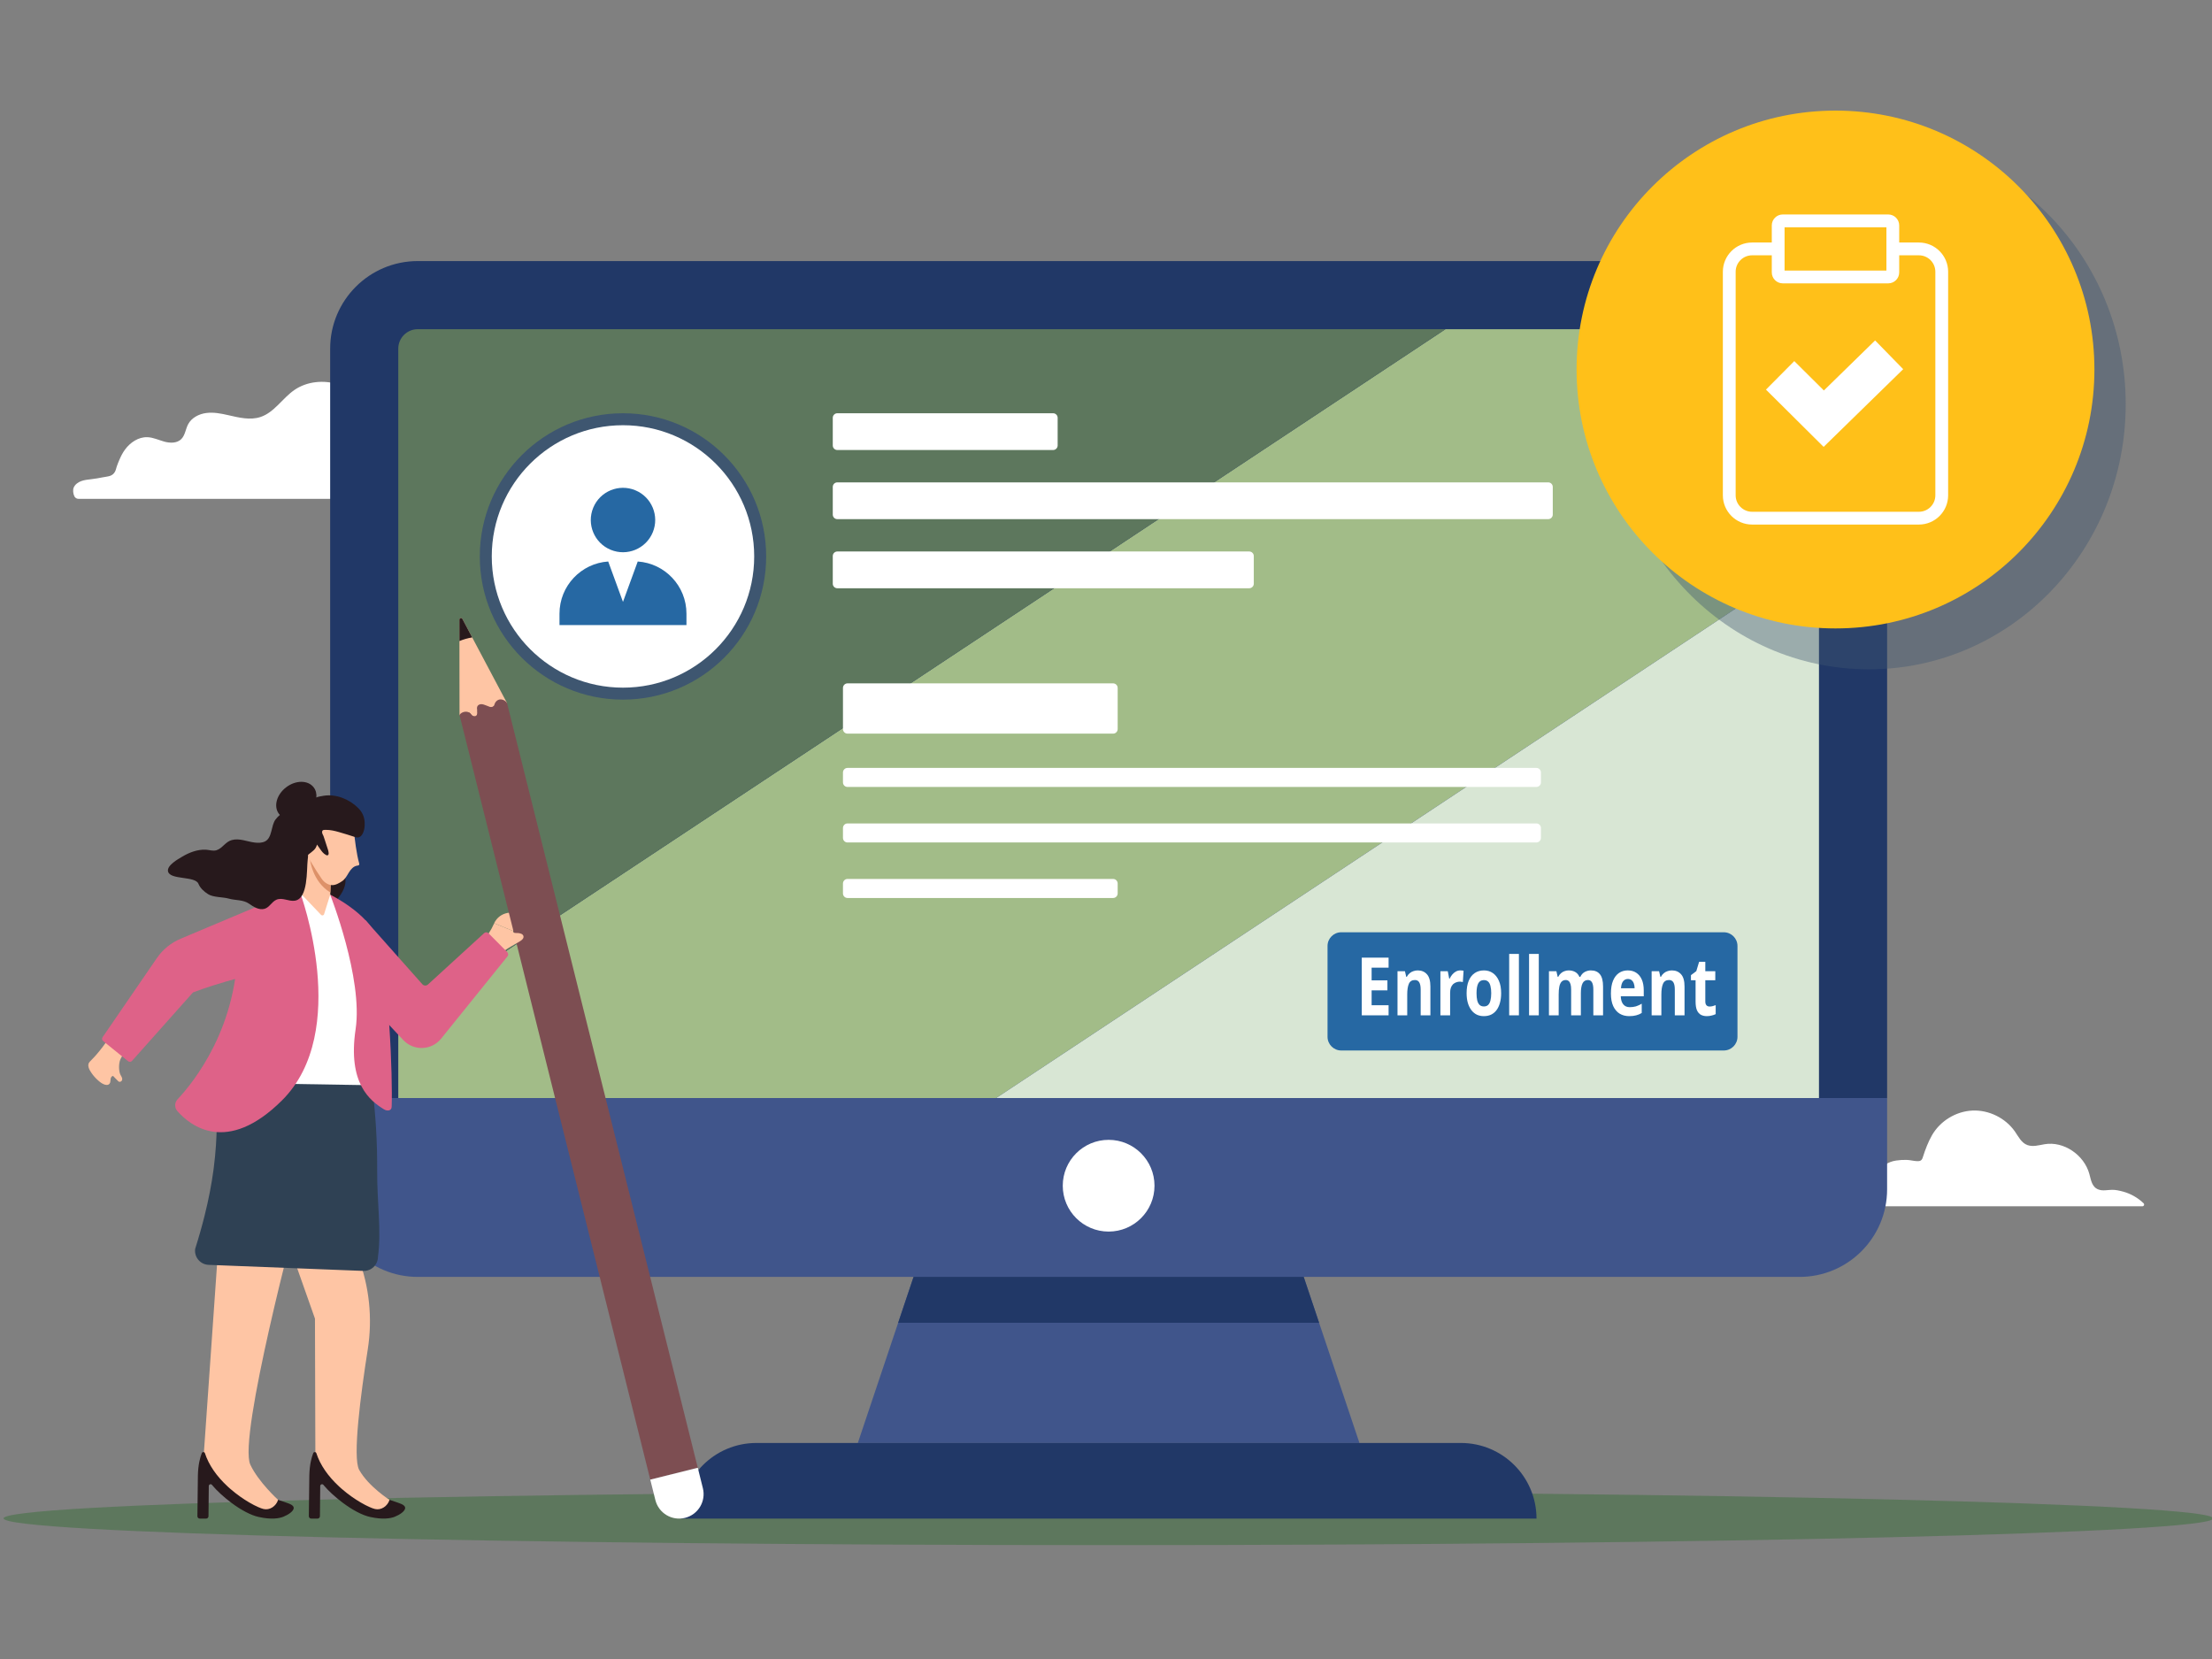 <?xml version="1.0" encoding="UTF-8"?>
<svg xmlns="http://www.w3.org/2000/svg" width="320" height="240" viewBox="0 0 320 240" fill="none">
  <rect x="0" y="0" width="320" height="240" fill="#808080" stroke="none"/>
  <g clip-path="url(#clip0_8014_43816)">
    <path d="M160.35 223.525C248.623 223.525 320.182 221.794 320.182 219.658C320.182 217.522 248.623 215.791 160.35 215.791C72.076 215.791 0.517 217.522 0.517 219.658C0.517 221.794 72.076 223.525 160.35 223.525Z" fill="#5D775D"></path>
    <path d="M263.655 174.51H309.925C310.154 174.51 310.268 174.23 310.103 174.071C309.271 173.27 308.239 172.683 307.124 172.38C306.604 172.238 306.058 172.118 305.519 172.127C304.88 172.137 304.226 172.31 303.603 172.091C302.613 171.744 302.498 170.705 302.257 169.829C301.502 167.081 298.56 165.045 295.753 165.534C294.966 165.672 294.096 165.932 293.309 165.656C292.417 165.343 291.992 164.409 291.485 163.685C290.117 161.731 287.714 160.549 285.332 160.66C282.95 160.77 280.667 162.169 279.486 164.241C278.94 165.2 278.517 166.309 278.185 167.359C278.118 167.571 278.044 167.802 277.829 167.904C277.685 167.973 277.521 167.983 277.363 167.979C276.851 167.967 276.354 167.815 275.843 167.798C275.332 167.781 274.801 167.817 274.296 167.891C273.193 168.051 272.09 168.697 271.706 169.744C271.467 170.396 271.515 171.16 271.117 171.729C270.648 172.398 269.717 172.563 268.904 172.475C268.092 172.387 267.3 172.106 266.483 172.114C265.027 172.129 263.821 172.846 263.411 174.177C263.36 174.342 263.483 174.51 263.655 174.51Z" fill="white"></path>
    <path d="M92.258 70.271C90.852 68.777 88.694 67.906 86.671 68.084C86.15 68.13 85.613 68.238 85.113 68.084C84.148 67.785 83.731 66.683 83.062 65.926C82.286 65.049 81.046 64.609 79.891 64.799C79.058 64.937 78.236 65.377 77.412 65.189C76.384 64.955 75.835 63.876 75.258 62.993C74.203 61.382 72.573 60.094 70.685 59.719C68.797 59.345 66.673 59.998 65.523 61.542C65.016 62.223 64.707 63.043 64.009 63.59C63.877 63.694 63.731 63.782 63.574 63.845C62.478 64.287 61.722 63.407 60.862 62.921C60.268 62.586 59.573 62.445 58.895 62.492C58.549 62.516 58.206 62.588 57.882 62.709C57.597 62.814 57.307 63.099 57.004 63.113C56.637 63.13 56.401 62.759 56.168 62.534C55.881 62.256 55.624 61.949 55.386 61.63C54.906 60.986 54.501 60.292 54.055 59.626C52.828 57.787 51.043 56.28 48.937 55.608C46.831 54.935 44.405 55.164 42.585 56.419C40.849 57.615 39.679 59.669 37.676 60.327C36.174 60.821 34.546 60.408 33.004 60.056C31.965 59.819 30.896 59.609 29.839 59.747C28.782 59.884 27.724 60.426 27.221 61.366C26.84 62.079 26.785 62.984 26.202 63.544C25.587 64.134 24.607 64.115 23.785 63.891C22.963 63.667 22.173 63.277 21.321 63.246C20.024 63.199 18.819 64.019 18.06 65.072C17.739 65.517 17.487 66.007 17.274 66.512C17.142 66.826 16.992 67.159 16.892 67.482C16.784 67.834 16.735 68.159 16.49 68.456C16.085 68.949 15.442 68.935 14.866 69.052C14.32 69.163 13.771 69.254 13.218 69.321C12.724 69.381 12.222 69.425 11.754 69.596C11.287 69.766 10.848 70.084 10.657 70.544C10.521 70.87 10.571 71.422 10.764 71.806C10.877 72.031 11.113 72.167 11.364 72.167C16.65 72.167 91.428 72.167 91.428 72.167C92.413 72.167 92.932 70.988 92.258 70.271Z" fill="white"></path>
    <path d="M272.999 50.439V158.845H47.763V50.439C47.763 43.44 53.437 37.767 60.435 37.767H260.327C267.326 37.767 272.999 43.44 272.999 50.439Z" fill="#213867"></path>
    <path d="M272.999 158.845V172.052C272.999 179.05 267.326 184.725 260.327 184.725H60.435C53.437 184.725 47.763 179.05 47.763 172.052V158.845H272.999Z" fill="#40558B"></path>
    <path d="M196.664 208.748H124.098L129.933 191.362L132.16 184.725H188.602L190.829 191.362L196.664 208.748Z" fill="#40558B"></path>
    <path d="M190.829 191.362H129.933L132.16 184.725H188.602L190.829 191.362Z" fill="#213867"></path>
    <path d="M211.338 208.748H109.424C103.381 208.748 98.482 213.647 98.482 219.689H222.279C222.279 213.647 217.381 208.748 211.338 208.748Z" fill="#213867"></path>
    <path d="M160.38 178.167C164.045 178.167 167.016 175.196 167.016 171.532C167.016 167.867 164.045 164.896 160.38 164.896C156.716 164.896 153.745 167.867 153.745 171.532C153.745 175.196 156.716 178.167 160.38 178.167Z" fill="white"></path>
    <path d="M263.142 50.439V80.057L144.116 158.844H57.617V147.903L209.109 47.623H260.325C261.882 47.623 263.142 48.884 263.142 50.439Z" fill="#A2BC88"></path>
    <path d="M209.109 47.623L57.617 147.903V50.439C57.617 48.884 58.879 47.623 60.434 47.623H209.109Z" fill="#5D775D"></path>
    <path d="M263.143 80.057V158.844H144.116L263.143 80.057Z" fill="#D8E6D4"></path>
    <path d="M121.133 65.102H152.345C152.71 65.102 153.006 64.806 153.006 64.442V60.444C153.006 60.079 152.71 59.783 152.345 59.783H121.133C120.768 59.783 120.473 60.079 120.473 60.444V64.442C120.473 64.806 120.768 65.102 121.133 65.102Z" fill="white"></path>
    <path d="M223.971 69.782H121.133C120.768 69.782 120.473 70.078 120.473 70.442V74.44C120.473 74.805 120.768 75.101 121.133 75.101H223.971C224.336 75.101 224.632 74.805 224.632 74.44V70.442C224.632 70.077 224.336 69.782 223.971 69.782Z" fill="white"></path>
    <path d="M181.38 84.439V80.441C181.38 80.077 181.084 79.781 180.719 79.781H121.133C120.768 79.781 120.473 80.077 120.473 80.441V84.439C120.473 84.804 120.768 85.1 121.133 85.1H180.719C181.084 85.1 181.38 84.804 181.38 84.439Z" fill="white"></path>
    <path d="M122.609 98.859C122.244 98.859 121.948 99.155 121.948 99.52V105.471C121.948 105.836 122.244 106.132 122.609 106.132H161.027C161.392 106.132 161.688 105.836 161.688 105.471V99.52C161.688 99.155 161.392 98.859 161.027 98.859H122.609Z" fill="white"></path>
    <path d="M222.256 111.091H122.609C122.244 111.091 121.948 111.387 121.948 111.751V113.185C121.948 113.55 122.244 113.846 122.609 113.846H222.256C222.621 113.846 222.917 113.55 222.917 113.185V111.751C222.917 111.387 222.621 111.091 222.256 111.091Z" fill="white"></path>
    <path d="M222.256 119.122H122.609C122.244 119.122 121.948 119.417 121.948 119.782V121.216C121.948 121.581 122.244 121.877 122.609 121.877H222.256C222.621 121.877 222.917 121.581 222.917 121.216V119.782C222.917 119.417 222.621 119.122 222.256 119.122Z" fill="white"></path>
    <path d="M161.027 127.153H122.609C122.244 127.153 121.948 127.449 121.948 127.813V129.247C121.948 129.612 122.244 129.908 122.609 129.908H161.027C161.392 129.908 161.688 129.612 161.688 129.247V127.813C161.688 127.449 161.392 127.153 161.027 127.153Z" fill="white"></path>
    <path d="M249.37 134.868H194.031C192.936 134.868 192.049 135.755 192.049 136.85V149.987C192.049 151.081 192.936 151.969 194.031 151.969H249.37C250.465 151.969 251.352 151.081 251.352 149.987V136.85C251.352 135.755 250.465 134.868 249.37 134.868Z" fill="#2668A3"></path>
    <path d="M90.124 101.212C101.564 101.212 110.838 91.938 110.838 80.498C110.838 69.057 101.564 59.783 90.124 59.783C78.683 59.783 69.409 69.057 69.409 80.498C69.409 91.938 78.683 101.212 90.124 101.212Z" fill="#3E5670"></path>
    <path d="M90.123 99.48C100.607 99.48 109.106 90.981 109.106 80.497C109.106 70.013 100.607 61.515 90.123 61.515C79.639 61.515 71.141 70.013 71.141 80.497C71.141 90.981 79.639 99.48 90.123 99.48Z" fill="white"></path>
    <path d="M94.431 77.013C95.416 74.636 94.287 71.91 91.909 70.925C89.532 69.94 86.806 71.069 85.821 73.447C84.837 75.825 85.966 78.55 88.343 79.535C90.721 80.52 93.446 79.391 94.431 77.013Z" fill="#2668A3"></path>
    <path d="M99.307 88.775V90.424H80.939V88.775C80.939 84.77 84.05 81.493 87.988 81.23L90.123 87.072L92.258 81.23C96.195 81.493 99.307 84.77 99.307 88.775Z" fill="#2668A3"></path>
    <path d="M200.881 146.883H197V138.538H200.881V139.987H198.426V141.822H200.711V143.271H198.426V145.422H200.881V146.883Z" fill="white"></path>
    <path d="M205.098 140.384C205.651 140.384 206.095 140.571 206.429 140.945C206.763 141.312 206.929 141.904 206.929 142.722V146.883H205.522V143.155C205.522 142.695 205.456 142.352 205.324 142.126C205.192 141.892 204.981 141.775 204.691 141.775C204.263 141.775 203.971 141.958 203.813 142.325C203.656 142.683 203.577 143.201 203.577 143.879V146.883H202.17V140.501H203.247L203.436 141.319H203.511C203.625 141.101 203.763 140.926 203.927 140.794C204.09 140.653 204.273 140.552 204.474 140.49C204.676 140.419 204.883 140.384 205.098 140.384Z" fill="white"></path>
    <path d="M211.256 140.384C211.325 140.384 211.407 140.388 211.502 140.396C211.596 140.404 211.672 140.416 211.728 140.431L211.624 142.068C211.58 142.052 211.514 142.04 211.426 142.032C211.344 142.017 211.272 142.009 211.209 142.009C211.026 142.009 210.85 142.04 210.68 142.103C210.51 142.157 210.356 142.247 210.217 142.371C210.085 142.496 209.978 142.664 209.896 142.874C209.821 143.077 209.783 143.33 209.783 143.634V146.883H208.376V140.501H209.443L209.651 141.577H209.717C209.818 141.358 209.944 141.16 210.095 140.981C210.246 140.801 210.419 140.657 210.614 140.548C210.815 140.439 211.029 140.384 211.256 140.384Z" fill="white"></path>
    <path d="M217.163 143.681C217.163 144.21 217.103 144.682 216.984 145.095C216.87 145.508 216.703 145.858 216.483 146.147C216.269 146.427 216.008 146.642 215.699 146.79C215.391 146.93 215.042 147 214.651 147C214.292 147 213.959 146.93 213.65 146.79C213.348 146.642 213.087 146.427 212.867 146.147C212.646 145.858 212.473 145.508 212.347 145.095C212.228 144.682 212.168 144.21 212.168 143.681C212.168 142.971 212.269 142.375 212.47 141.892C212.672 141.401 212.961 141.027 213.339 140.77C213.717 140.513 214.163 140.384 214.68 140.384C215.164 140.384 215.592 140.513 215.964 140.77C216.335 141.027 216.628 141.401 216.842 141.892C217.056 142.375 217.163 142.971 217.163 143.681ZM213.603 143.681C213.603 144.101 213.638 144.456 213.707 144.744C213.783 145.025 213.899 145.239 214.056 145.387C214.214 145.527 214.418 145.597 214.67 145.597C214.922 145.597 215.123 145.527 215.275 145.387C215.432 145.239 215.545 145.025 215.614 144.744C215.69 144.456 215.728 144.101 215.728 143.681C215.728 143.26 215.69 142.909 215.614 142.629C215.545 142.348 215.432 142.138 215.275 141.997C215.117 141.857 214.913 141.787 214.661 141.787C214.289 141.787 214.019 141.947 213.849 142.266C213.685 142.578 213.603 143.049 213.603 143.681Z" fill="white"></path>
    <path d="M219.733 146.883H218.326V138H219.733V146.883Z" fill="white"></path>
    <path d="M222.61 146.883H221.203V138H222.61V146.883Z" fill="white"></path>
    <path d="M230.132 140.384C230.718 140.384 231.158 140.571 231.454 140.945C231.756 141.312 231.907 141.904 231.907 142.722V146.883H230.501V143.155C230.501 142.695 230.438 142.352 230.312 142.126C230.186 141.892 229.991 141.775 229.726 141.775C229.355 141.775 229.09 141.939 228.933 142.266C228.776 142.594 228.697 143.065 228.697 143.681V146.883H227.29V143.155C227.29 142.851 227.262 142.597 227.205 142.395C227.148 142.192 227.063 142.04 226.95 141.939C226.837 141.83 226.692 141.775 226.516 141.775C226.258 141.775 226.053 141.857 225.902 142.021C225.751 142.184 225.644 142.422 225.581 142.734C225.518 143.045 225.487 143.427 225.487 143.879V146.883H224.08V140.501H225.156L225.345 141.319H225.421C225.528 141.101 225.66 140.926 225.817 140.794C225.974 140.653 226.148 140.552 226.336 140.49C226.532 140.419 226.727 140.384 226.922 140.384C227.3 140.384 227.621 140.462 227.885 140.618C228.149 140.766 228.351 141 228.489 141.319H228.612C228.769 140.992 228.987 140.755 229.264 140.606C229.547 140.458 229.836 140.384 230.132 140.384Z" fill="white"></path>
    <path d="M235.481 140.384C235.959 140.384 236.368 140.497 236.708 140.723C237.054 140.949 237.322 141.277 237.511 141.705C237.7 142.134 237.794 142.66 237.794 143.283V144.125H234.47C234.483 144.616 234.599 145.001 234.82 145.282C235.046 145.562 235.358 145.703 235.754 145.703C236.088 145.703 236.39 145.664 236.661 145.586C236.932 145.5 237.212 145.371 237.501 145.2V146.544C237.25 146.7 236.982 146.813 236.699 146.883C236.422 146.961 236.085 147 235.688 147C235.172 147 234.716 146.883 234.319 146.649C233.923 146.408 233.611 146.045 233.384 145.562C233.158 145.079 233.045 144.471 233.045 143.739C233.045 142.991 233.145 142.371 233.347 141.881C233.554 141.382 233.841 141.008 234.206 140.758C234.571 140.509 234.996 140.384 235.481 140.384ZM235.49 141.623C235.219 141.623 234.993 141.732 234.81 141.951C234.634 142.169 234.53 142.508 234.499 142.968H236.472C236.472 142.71 236.434 142.481 236.359 142.278C236.29 142.075 236.183 141.916 236.038 141.799C235.893 141.682 235.71 141.623 235.49 141.623Z" fill="white"></path>
    <path d="M241.862 140.384C242.416 140.384 242.86 140.571 243.193 140.945C243.527 141.312 243.694 141.904 243.694 142.722V146.883H242.287V143.155C242.287 142.695 242.221 142.352 242.089 142.126C241.956 141.892 241.746 141.775 241.456 141.775C241.028 141.775 240.735 141.958 240.578 142.325C240.42 142.683 240.342 143.201 240.342 143.879V146.883H238.935V140.501H240.011L240.2 141.319H240.276C240.389 141.101 240.527 140.926 240.691 140.794C240.855 140.653 241.037 140.552 241.239 140.49C241.44 140.419 241.648 140.384 241.862 140.384Z" fill="white"></path>
    <path d="M247.312 145.609C247.47 145.609 247.621 145.59 247.766 145.551C247.91 145.512 248.055 145.465 248.2 145.41V146.708C248.049 146.786 247.86 146.852 247.633 146.906C247.413 146.969 247.171 147 246.906 147C246.598 147 246.321 146.938 246.075 146.813C245.836 146.688 245.644 146.474 245.499 146.17C245.361 145.858 245.292 145.43 245.292 144.884V141.81H244.621V141.074L245.396 140.49L245.802 139.145H246.699V140.501H248.143V141.81H246.699V144.884C246.699 145.126 246.755 145.309 246.869 145.434C246.982 145.551 247.13 145.609 247.312 145.609Z" fill="white"></path>
    <g opacity="0.4">
      <path d="M270.354 96.828C290.877 96.828 307.515 79.653 307.515 58.466C307.515 37.28 290.877 20.105 270.354 20.105C249.831 20.105 233.193 37.28 233.193 58.466C233.193 79.653 249.831 96.828 270.354 96.828Z" fill="#3E5670"></path>
    </g>
    <path d="M265.533 90.912C286.219 90.912 302.989 74.142 302.989 53.456C302.989 32.77 286.219 16 265.533 16C244.847 16 228.077 32.77 228.077 53.456C228.077 74.142 244.847 90.912 265.533 90.912Z" fill="#FFC019"></path>
    <path d="M253.467 75.885C251.136 75.885 249.239 73.989 249.239 71.657V39.312C249.239 36.98 251.136 35.084 253.467 35.084H256.316V32.612C256.316 31.738 257.027 31.026 257.902 31.026H273.165C274.039 31.026 274.75 31.738 274.75 32.612V35.084H277.6C279.931 35.084 281.828 36.98 281.828 39.312V71.657C281.828 73.989 279.931 75.885 277.6 75.885H253.467ZM253.467 36.934C252.156 36.934 251.089 38.001 251.089 39.312V71.657C251.089 72.969 252.156 74.036 253.467 74.036H277.6C278.911 74.036 279.978 72.969 279.978 71.657V39.312C279.978 38.001 278.911 36.934 277.6 36.934H274.75V39.406C274.75 40.28 274.039 40.992 273.165 40.992H257.902C257.027 40.992 256.316 40.28 256.316 39.406V36.934H253.467ZM258.166 39.142H272.9V32.876H258.166V39.142Z" fill="white"></path>
    <path d="M255.474 56.363L259.57 52.238L263.851 56.489L271.263 49.249L275.326 53.408L263.817 64.649L255.474 56.363Z" fill="white"></path>
    <path d="M71.492 133.559C71.492 133.559 72.194 131.729 74.578 132.051L74.394 134.482L74.239 134.689L71.492 133.559Z" fill="#FEC5A4"></path>
    <path d="M66.464 92.737L66.461 89.642C66.46 89.403 66.779 89.323 66.89 89.535L68.311 92.213L73.351 101.715L73.165 102.64L67.047 104.166L66.478 103.43L66.464 92.737Z" fill="#FEC5A4"></path>
    <path d="M66.478 103.429L94.072 214.052L100.946 212.337L73.351 101.714L71.335 102.217C71.241 102.283 71.124 102.314 71.005 102.299L69.04 102.79C69.045 102.838 69.052 102.885 69.059 102.933C69.103 103.258 69.005 103.687 68.59 103.633C68.393 103.607 68.235 103.472 68.124 103.31C68.057 103.211 67.97 103.136 67.874 103.081L66.478 103.429Z" fill="#7D4E52"></path>
    <path d="M94.072 214.052L94.808 217.003C95.282 218.902 97.204 220.056 99.102 219.583C101 219.11 102.155 217.187 101.682 215.289L100.946 212.338L94.072 214.052Z" fill="white"></path>
    <path d="M66.464 92.737C67.057 92.492 67.678 92.316 68.311 92.213L66.89 89.534C66.779 89.323 66.46 89.402 66.461 89.641L66.464 92.737Z" fill="#27191C"></path>
    <path d="M66.478 103.429L69.203 104.827L72.234 103.387L73.351 101.715C73.093 101.29 72.504 101.042 72.055 101.26C71.787 101.39 71.596 101.652 71.524 101.94C71.495 102.058 71.425 102.153 71.335 102.217C71.241 102.283 71.124 102.315 71.005 102.3C70.969 102.295 70.929 102.286 70.892 102.271L70.276 102.033C70.073 101.954 69.863 101.875 69.645 101.87C69.428 101.866 69.195 101.952 69.082 102.138C68.965 102.329 69 102.565 69.04 102.79C69.045 102.838 69.052 102.885 69.059 102.933C69.103 103.258 69.005 103.687 68.59 103.633C68.393 103.607 68.235 103.473 68.124 103.31C68.057 103.211 67.97 103.137 67.874 103.081C67.431 102.824 66.747 102.991 66.478 103.429Z" fill="#7D4E52"></path>
    <path d="M69.655 136.359C70.195 137.155 71.277 137.793 72.098 138.294C73.173 137.229 74.126 136.844 75.096 136.245C75.379 136.07 75.839 135.801 75.717 135.398C75.627 135.101 75.267 135.019 74.999 134.984C74.752 134.951 74.176 135.06 74.241 134.689L71.494 133.56C71.043 134.587 70.42 135.539 69.655 136.359Z" fill="#FEC5A4"></path>
    <path d="M51.964 212.646C50.973 210.886 52.181 201.707 53.205 195.191C53.908 190.711 53.431 186.127 51.823 181.887L49.051 174.579L40.228 175.636L45.564 190.757L45.621 210.079L45.974 213.091L52.765 218.632L56.249 218.721L56.349 216.975C56.349 216.975 53.33 215.071 51.964 212.646Z" fill="#FEC5A4"></path>
    <path d="M36.215 211.888C34.391 207.982 43.035 175.635 43.035 175.635H31.909L31.017 188.399L29.501 210.079L29.853 213.091L36.644 218.631L40.129 218.72L40.229 216.975C40.228 216.974 37.394 214.409 36.215 211.888Z" fill="#FEC5A4"></path>
    <path d="M28.558 219.341C28.556 219.433 28.591 219.521 28.657 219.586C28.721 219.653 28.809 219.689 28.902 219.689H29.817C30.005 219.689 30.159 219.536 30.161 219.349L30.205 214.977C30.206 214.864 30.276 214.768 30.382 214.731C30.482 214.697 30.587 214.724 30.657 214.799C30.663 214.804 30.668 214.81 30.672 214.815C30.698 214.847 30.724 214.88 30.752 214.912C31.357 215.642 32.375 216.578 33.409 217.356C33.43 217.373 33.453 217.389 33.474 217.404C34.91 218.476 36.3 219.2 37.395 219.446C39.262 219.865 40.379 219.663 40.989 219.421C41.703 219.136 42.479 218.621 42.492 218.159C42.499 217.946 42.33 217.756 41.989 217.597C41.676 217.449 40.709 217.133 40.243 216.98L40.228 216.975C40.1 217.415 39.793 217.818 39.391 218.072C39.005 218.317 38.558 218.399 38.135 218.303C37.722 218.211 36.97 217.886 36.072 217.363C35.218 216.865 34.231 216.186 33.28 215.354C33.157 215.246 33.048 215.147 32.945 215.052C31.306 213.536 30.196 211.915 29.647 210.231C29.63 210.177 29.598 210.139 29.563 210.113C29.543 210.097 29.522 210.087 29.5 210.079C29.474 210.07 29.448 210.066 29.424 210.064H29.417C29.337 210.064 29.238 210.104 29.194 210.217C28.956 210.819 28.666 211.864 28.628 213.423L28.558 219.341Z" fill="#27191C"></path>
    <path d="M44.679 219.341C44.678 219.433 44.713 219.521 44.778 219.586C44.842 219.653 44.93 219.689 45.023 219.689H45.938C46.126 219.689 46.28 219.536 46.282 219.349L46.326 214.977C46.327 214.864 46.397 214.768 46.503 214.731C46.602 214.697 46.709 214.724 46.778 214.799C46.784 214.804 46.789 214.81 46.793 214.815C46.819 214.847 46.845 214.88 46.873 214.912C47.478 215.642 48.496 216.578 49.53 217.356C49.551 217.373 49.574 217.389 49.595 217.404C51.031 218.476 52.421 219.2 53.516 219.446C55.383 219.865 56.5 219.663 57.11 219.421C57.824 219.136 58.6 218.621 58.613 218.159C58.62 217.946 58.451 217.756 58.111 217.597C57.797 217.449 56.83 217.133 56.364 216.98L56.349 216.975C56.221 217.415 55.914 217.818 55.512 218.072C55.126 218.317 54.679 218.399 54.256 218.303C53.843 218.211 53.091 217.886 52.194 217.363C51.339 216.865 50.352 216.186 49.401 215.354C49.278 215.246 49.169 215.147 49.066 215.052C47.427 213.536 46.317 211.915 45.768 210.231C45.751 210.177 45.719 210.139 45.684 210.113C45.664 210.097 45.643 210.087 45.621 210.079C45.595 210.07 45.569 210.066 45.544 210.064H45.538C45.458 210.064 45.358 210.104 45.314 210.217C45.076 210.819 44.787 211.864 44.749 213.423L44.679 219.341Z" fill="#27191C"></path>
    <path d="M47.243 138.6L50.182 141.74L53.185 144.95L58.338 150.458C59.846 152.068 62.428 151.974 63.813 150.257L73.415 138.352C73.562 138.17 73.548 137.907 73.383 137.741L70.67 135.009C70.497 134.834 70.216 134.827 70.036 134.993L61.908 142.426C61.676 142.639 61.315 142.622 61.103 142.389L52.884 133.135L47.243 138.6Z" fill="#DE6288"></path>
    <path d="M50.181 141.741L53.184 144.951C53.926 141.511 54.518 140.919 54.648 138.624C54.758 136.69 52.554 132.993 52.554 132.993L50.181 141.741Z" fill="#E2EAF5"></path>
    <path d="M12.979 153.6C13.017 153.56 13.055 153.522 13.093 153.482C13.278 153.292 13.464 153.104 13.645 152.909C13.71 152.839 13.776 152.767 13.839 152.695C14.183 152.304 14.513 151.898 14.828 151.483C14.986 151.274 15.14 151.064 15.29 150.851C15.367 150.74 15.445 150.628 15.52 150.516C15.564 150.451 15.656 150.239 15.725 150.209C15.73 150.207 15.735 150.206 15.741 150.205C15.877 150.184 16.227 150.512 16.343 150.592C16.562 150.746 16.783 150.898 17.003 151.049C17.112 151.124 18.287 151.955 18.296 151.957C17.956 152.372 17.61 152.793 17.4 153.287C17.157 153.855 17.148 155.031 17.463 155.552C17.547 155.692 17.639 155.834 17.671 155.995C17.702 156.156 17.66 156.344 17.524 156.436C17.425 156.503 17.228 156.537 17.134 156.441C17.007 156.309 16.876 156.182 16.747 156.053C16.683 155.988 16.619 155.923 16.555 155.857C16.501 155.801 16.448 155.725 16.384 155.679C16.244 155.579 16.076 155.833 16.039 155.936C15.961 156.155 16.004 156.406 15.927 156.628C15.849 156.857 15.64 156.973 15.402 156.953C14.919 156.911 14.513 156.587 14.165 156.275C13.814 155.961 13.5 155.605 13.233 155.217C12.932 154.782 12.522 154.073 12.979 153.6Z" fill="#FEC5A4"></path>
    <path d="M42.906 128.734L46.069 140.557C45.703 140.456 45.314 140.377 44.907 140.321C44.106 140.208 43.234 140.177 42.321 140.21C36.076 140.427 27.921 143.567 27.921 143.567L27.871 143.622L27.276 144.29L20.758 151.611L19.76 152.732L19.099 153.474C18.953 153.638 18.704 153.659 18.534 153.522L18.217 153.265L17.244 152.48L14.92 150.602C14.751 150.467 14.718 150.227 14.838 150.051L16.5 147.631L17.487 146.19L22.694 138.602C23.547 137.359 24.74 136.387 26.129 135.802L42.906 128.734Z" fill="#DE6288"></path>
    <path d="M49.564 126.057C49.554 126.077 49.545 126.097 49.535 126.116C49.521 126.145 49.507 126.173 49.491 126.201C49.478 126.227 49.463 126.253 49.449 126.278C49.435 126.302 49.422 126.325 49.409 126.348C49.402 126.36 49.394 126.373 49.387 126.383C49.376 126.403 49.365 126.421 49.353 126.439C49.334 126.47 49.315 126.499 49.295 126.529C49.271 126.564 49.247 126.598 49.223 126.633C49.22 126.638 49.217 126.641 49.214 126.646C49.194 126.673 49.173 126.701 49.153 126.727C49.133 126.754 49.113 126.779 49.093 126.804C49.073 126.829 49.053 126.854 49.031 126.879C48.979 126.941 48.925 127.001 48.868 127.06C48.842 127.088 48.816 127.115 48.788 127.142L48.785 127.144C48.76 127.169 48.736 127.193 48.71 127.216C48.506 127.407 48.28 127.575 48.038 127.718C47.966 127.761 47.891 127.802 47.816 127.84C47.737 127.88 47.657 127.917 47.574 127.952C47.533 127.969 47.489 127.987 47.447 128.003V128.004L47.584 129.71L47.613 130.086C47.991 130.081 48.386 130.078 48.792 130.075C48.894 129.959 48.991 129.836 49.085 129.709C49.785 128.766 50.227 127.608 49.852 126.71C49.748 126.46 49.651 126.245 49.564 126.057Z" fill="#27191C"></path>
    <path d="M43.442 129.196L38.385 157.738L52.813 160.855L54.074 159.089L50.81 133.429L47.777 129.409L43.442 129.196Z" fill="white"></path>
    <path d="M53.816 156.996C54.087 159.111 54.277 161.174 54.398 163.18C54.4 163.22 54.403 163.259 54.404 163.298C54.523 165.296 54.572 167.239 54.564 169.123C54.564 169.214 54.563 169.303 54.563 169.393C54.533 173.884 55.2 178.042 54.676 181.83C54.669 182.986 53.705 183.904 52.551 183.856L30.172 182.98C28.977 182.931 28.079 181.867 28.232 180.679C28.776 178.951 29.229 177.345 29.603 175.841C30.198 173.458 30.598 171.331 30.865 169.38C30.89 169.194 30.914 169.01 30.937 168.828C31.209 166.677 31.322 164.737 31.359 162.892C31.404 160.734 31.347 158.707 31.325 156.63L53.816 156.996Z" fill="#2F4154"></path>
    <path d="M43.442 129.196C43.442 129.196 50.845 149.204 40.79 159.194C32.806 167.126 27.503 162.838 25.657 160.734C25.228 160.244 25.241 159.507 25.688 159.032C27.971 156.602 34.632 148.429 34.375 135.979L43.442 129.196Z" fill="#DE6288"></path>
    <path d="M47.763 129.423C47.763 129.423 52.545 141.539 51.446 148.884C50.268 156.758 53.548 159.248 55.546 160.481C56.041 160.786 56.638 160.698 56.66 160.118C56.817 155.874 56.296 141.064 54.514 135.692C53.341 132.158 47.763 129.423 47.763 129.423Z" fill="#DE6288"></path>
    <path d="M43.569 122.457L43.442 129.196L46.413 132.316C46.526 132.467 46.754 132.465 46.864 132.311L47.777 129.409L47.788 129.107L47.801 128.761L47.908 125.947L47.919 125.666L43.569 122.457Z" fill="#FEC5A4"></path>
    <path d="M44.837 124.251C44.837 124.251 45.132 127.516 47.788 129.107L47.802 128.76L47.908 125.947L44.837 124.251Z" fill="#DD9169"></path>
    <path d="M51.197 120.076C51.302 121.417 51.591 123.579 51.953 124.876C51.974 124.95 51.994 125.032 51.959 125.101C51.907 125.203 51.77 125.215 51.656 125.232C51.129 125.312 50.746 125.768 50.467 126.222C50.187 126.675 49.939 127.179 49.494 127.473C49.05 127.767 48.542 128.077 47.988 128.045C47.395 128.011 46.797 127.559 46.495 127.065C45.607 125.806 44.545 123.968 43.427 121.946L44.279 118.784L51.197 120.076Z" fill="#FEC5A4"></path>
    <path d="M52.754 118.923C52.693 118.104 52.396 117.479 51.825 116.901C50.58 115.64 48.629 114.83 46.848 115.115C46.731 115.133 45.774 115.282 45.764 115.388C45.821 114.847 45.703 114.326 45.383 113.908C44.574 112.841 42.79 112.834 41.4 113.89C40.011 114.946 39.542 116.668 40.351 117.734C40.393 117.79 40.442 117.843 40.49 117.894C40.268 118.078 40.058 118.288 39.861 118.55C39.188 119.439 39.403 121.194 38.343 121.722C37.895 121.945 37.371 121.948 36.875 121.892C35.758 121.766 34.648 121.216 33.524 121.529C32.586 121.789 32.176 122.736 31.314 122.999C30.817 123.151 30.311 122.955 29.811 122.923C29.794 122.922 29.779 122.922 29.762 122.921C28.57 122.869 27.399 123.315 26.387 123.914C25.746 124.293 24.13 125.185 24.305 126.051C24.564 127.333 28.234 126.693 28.706 127.85C28.972 128.501 29.525 128.989 30.108 129.358C30.863 129.834 32.229 129.753 33.083 129.995C34.075 130.278 35.164 130.128 36.047 130.744C36.667 131.178 37.454 131.689 38.253 131.477C38.963 131.29 39.298 130.472 39.97 130.167C40.833 129.776 41.737 130.426 42.629 130.303C44.616 130.029 44.338 125.799 44.512 124.393C44.542 124.153 44.569 123.909 44.565 123.668C44.705 123.537 44.878 123.425 45.014 123.312C45.257 123.109 45.508 122.932 45.668 122.651C45.726 122.549 45.751 122.502 45.793 122.391C45.807 122.354 45.854 122.176 45.854 122.176C45.989 122.368 46.124 122.559 46.258 122.751C46.512 123.113 46.754 123.478 47.159 123.687C47.207 123.712 47.258 123.737 47.314 123.74C47.698 123.77 47.502 123.087 47.441 122.904C47.294 122.461 47.156 122.014 47.007 121.571C46.938 121.364 46.877 121.144 46.797 120.942C46.73 120.774 46.615 120.623 46.599 120.436C46.562 120.01 46.89 120.054 47.182 120.054C47.808 120.054 48.428 120.198 49.025 120.37C49.419 120.483 49.812 120.6 50.201 120.72C50.63 120.852 51.053 120.997 51.481 121.128C51.741 121.207 52.059 121.125 52.24 120.923C52.691 120.427 52.8 119.564 52.754 118.923Z" fill="#27191C"></path>
  </g>
  <defs>
    <clipPath id="clip0_8014_43816">
      <rect width="320" height="240" fill="white"></rect>
    </clipPath>
  </defs>
</svg>
